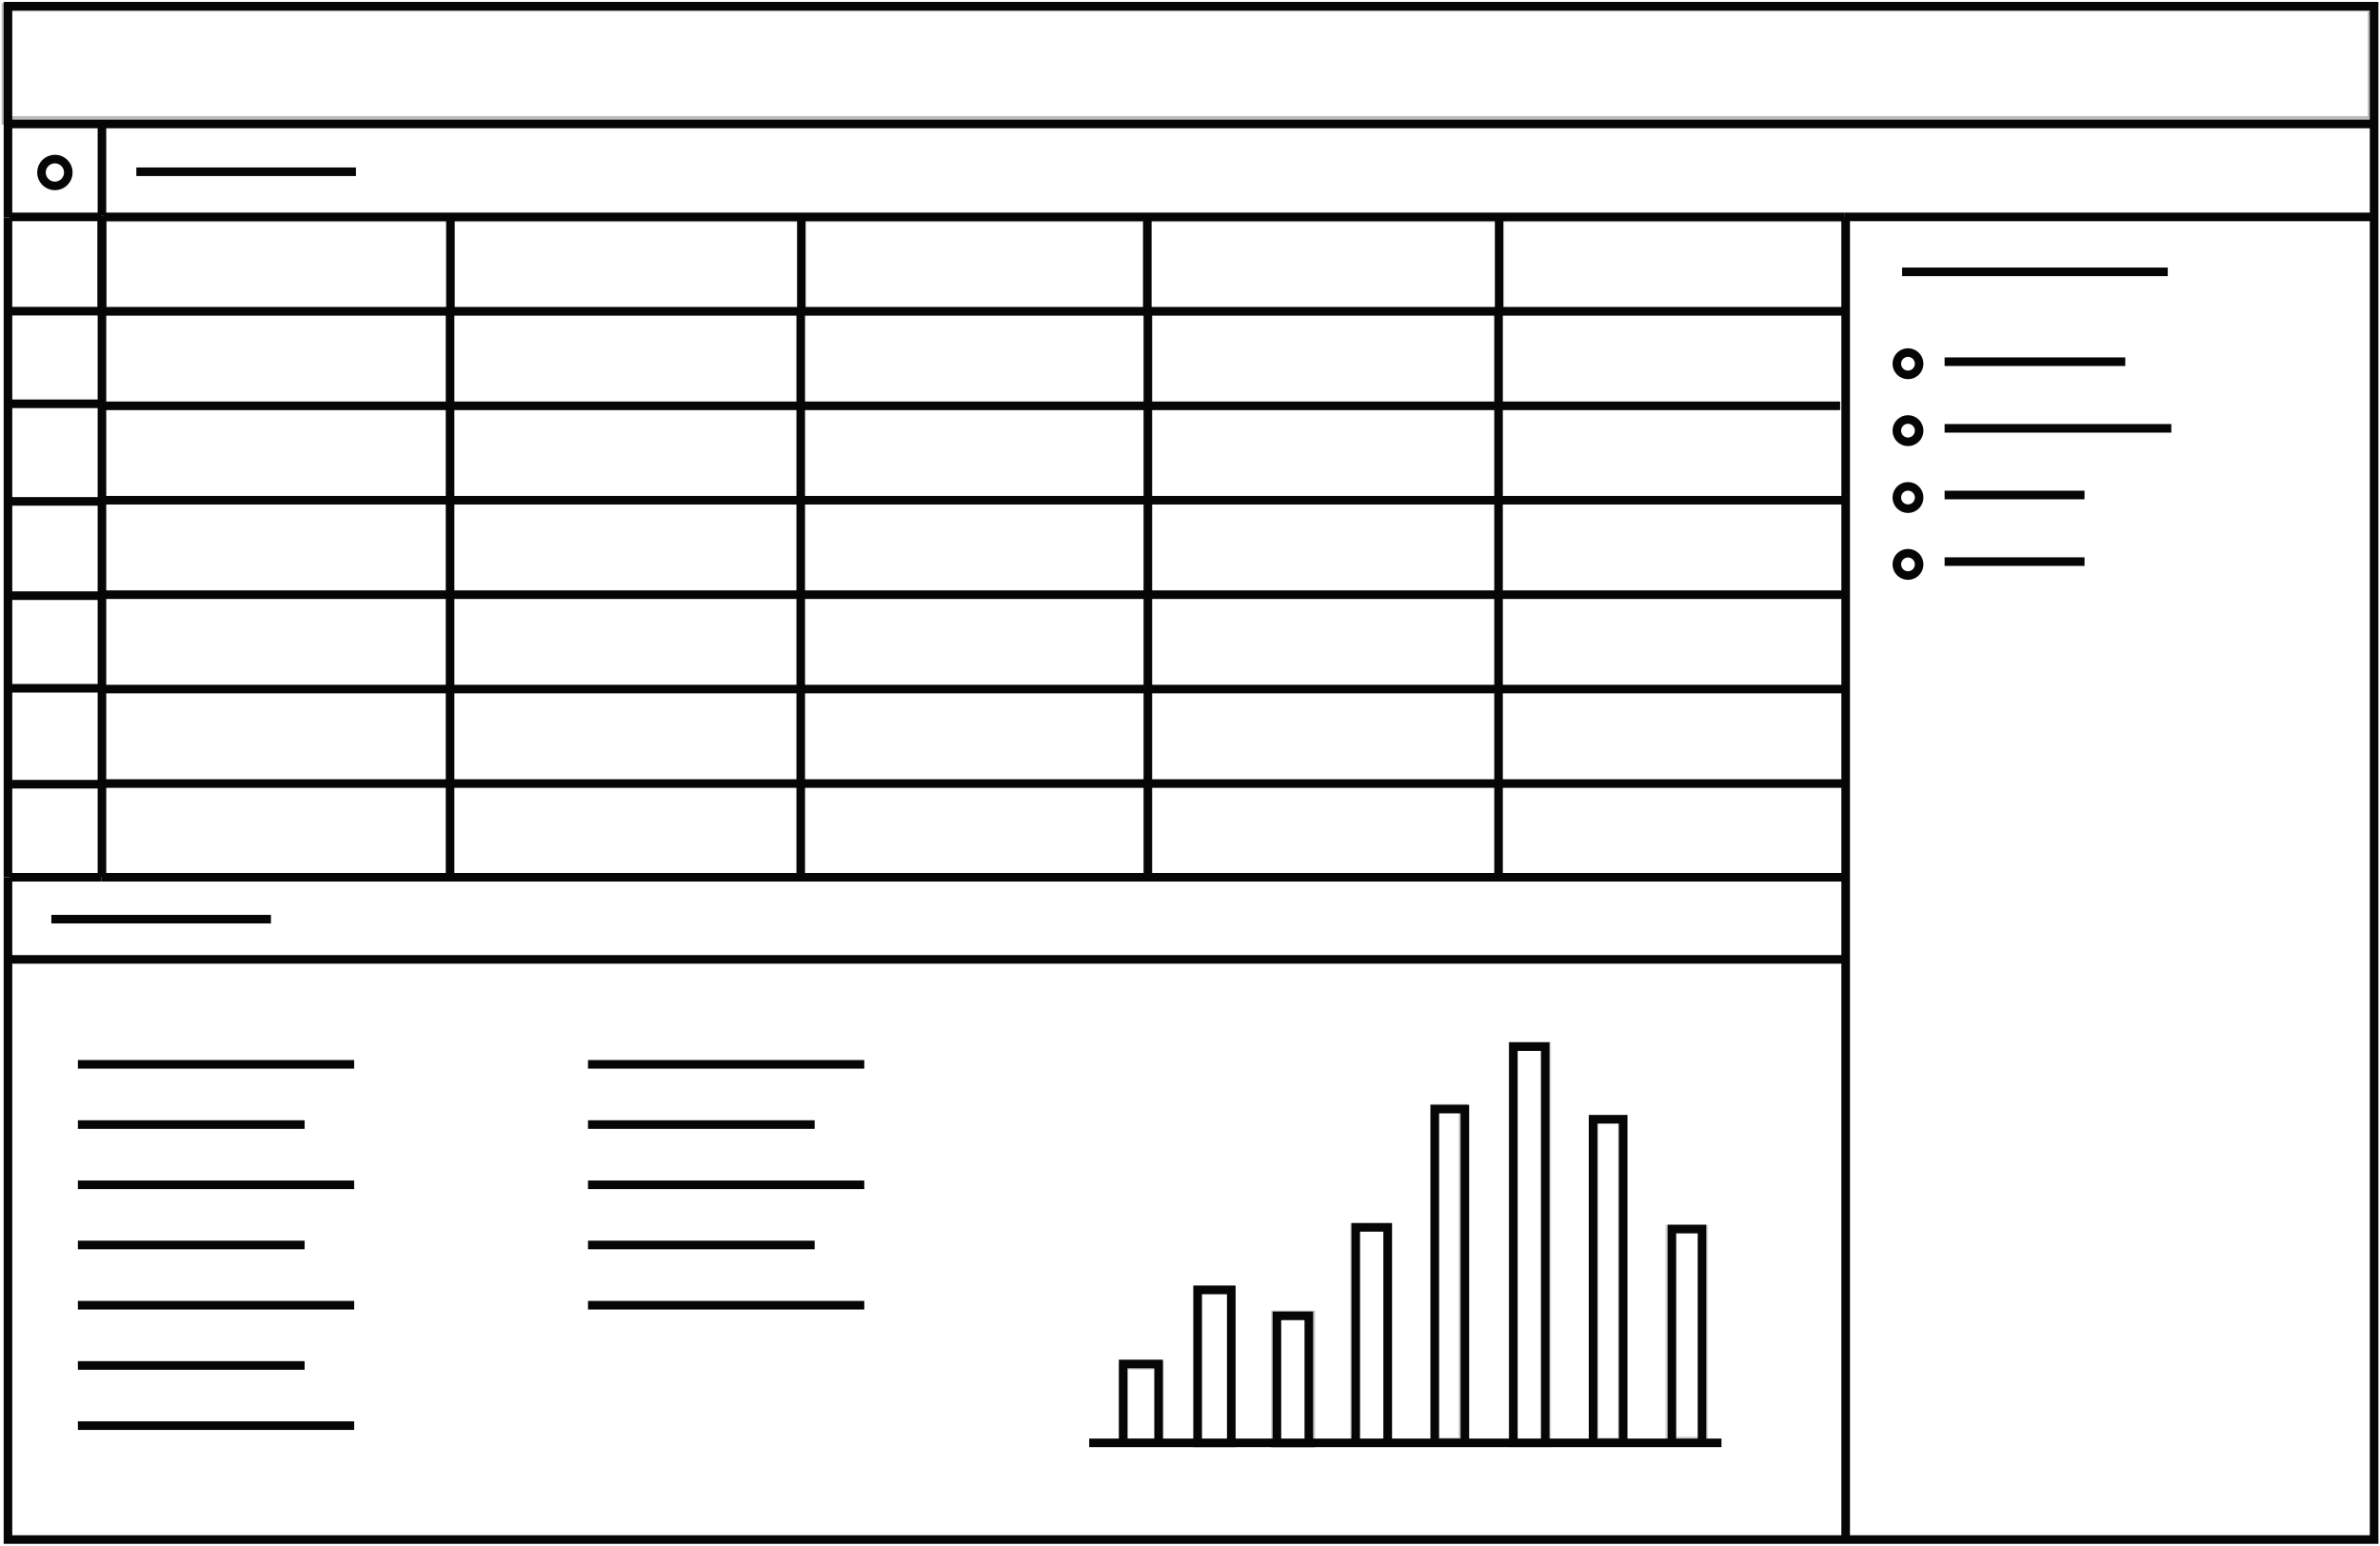 <svg xmlns="http://www.w3.org/2000/svg" xmlns:xlink="http://www.w3.org/1999/xlink" viewBox="0 0 388 252"><defs><style>.cls-1,.cls-2,.cls-4,.cls-5,.cls-7{fill:none;}.cls-2,.cls-4,.cls-5,.cls-7{stroke:#070607;stroke-miterlimit:10;stroke-width:1.4px;}.cls-3{clip-path:url(#clip-path);}.cls-4{opacity:0.22;}.cls-5{opacity:0.18;}.cls-6{clip-path:url(#clip-path-2);}.cls-7{opacity:0.27;}</style><clipPath id="clip-path"><rect class="cls-1" x="10.25" y="-50.57" width="343.87" height="343.87"/></clipPath><clipPath id="clip-path-2"><path class="cls-2" d="M197,125.8"/></clipPath></defs><g id="Layer_3" data-name="Layer 3"><rect class="cls-4" x="16.57" y="35.52" width="284.28" height="15.18"/><rect class="cls-5" x="195.19" y="210.38" width="5.54" height="24.93"/><rect class="cls-5" x="220.8" y="200.13" width="5.54" height="35.08"/><rect class="cls-5" x="246.6" y="170.49" width="5.54" height="64.76"/><rect class="cls-5" x="272.21" y="200.37" width="5.54" height="34.52"/><polyline class="cls-2" points="183.1 235.17 183.1 222.37 188.88 222.37 188.88 235.17"/><line class="cls-2" x1="244.3" y1="142.92" x2="244.3" y2="51.08"/><line class="cls-2" x1="187.13" y1="142.92" x2="187.13" y2="50.81"/><line class="cls-2" x1="130.54" y1="142.92" x2="130.54" y2="51.08"/><line class="cls-2" x1="73.37" y1="142.92" x2="73.37" y2="50.81"/><g class="cls-6"><line class="cls-2" x1="-6.93" y1="125.87" x2="186.57" y2="125.87"/></g><path class="cls-2" d="M197,125.8"/><rect class="cls-7" x="0.96" y="1.2" width="385.74" height="18.43"/><circle class="cls-2" cx="8.95" cy="28.12" r="2.19"/><circle class="cls-2" cx="311.05" cy="59.3" r="1.82"/><circle class="cls-2" cx="311.05" cy="92.01" r="1.82"/><circle class="cls-2" cx="311.05" cy="70.21" r="1.82"/><circle class="cls-2" cx="311.05" cy="81.11" r="1.82"/><line class="cls-2" x1="1.59" y1="20.21" x2="387.04" y2="20.21"/><line class="cls-2" x1="300.75" y1="35.36" x2="387.04" y2="35.36"/><line class="cls-2" x1="16.83" y1="35.36" x2="300.75" y2="35.36"/><line class="cls-2" x1="16.56" y1="50.76" x2="300.71" y2="50.76"/><line class="cls-2" x1="16.56" y1="66.16" x2="299.99" y2="66.16"/><line class="cls-2" x1="16.56" y1="81.55" x2="300.85" y2="81.55"/><line class="cls-2" x1="16.56" y1="96.95" x2="300.85" y2="96.95"/><line class="cls-2" x1="16.56" y1="112.34" x2="300.98" y2="112.34"/><line class="cls-2" x1="16.56" y1="127.74" x2="300.71" y2="127.74"/><line class="cls-2" x1="16.56" y1="143.02" x2="300.85" y2="143.02"/><line class="cls-2" x1="1.59" y1="143.02" x2="16.56" y2="143.02"/><line class="cls-2" x1="1.59" y1="156.41" x2="300.57" y2="156.41"/><line class="cls-2" x1="300.89" y1="250.9" x2="300.89" y2="35.51"/><line class="cls-2" x1="16.62" y1="35.17" x2="16.62" y2="20.5"/><line class="cls-2" x1="16.62" y1="51.08" x2="16.62" y2="35.17"/><line class="cls-2" x1="16.62" y1="142.92" x2="16.62" y2="35.44"/><polyline class="cls-2" points="1.3 35.44 1.3 1.01 387.04 1.01 387.04 250.99 1.3 250.99 1.3 143.02"/><line class="cls-2" x1="22.23" y1="28" x2="58.03" y2="28"/><line class="cls-2" x1="8.37" y1="149.85" x2="44.17" y2="149.85"/><line class="cls-2" x1="310.09" y1="44.32" x2="353.4" y2="44.32"/><line class="cls-2" x1="317.02" y1="58.97" x2="346.47" y2="58.97"/><line class="cls-2" x1="317.02" y1="80.7" x2="339.83" y2="80.7"/><line class="cls-2" x1="317.02" y1="91.56" x2="339.83" y2="91.56"/><line class="cls-2" x1="317.02" y1="69.83" x2="353.98" y2="69.83"/><line class="cls-2" x1="12.7" y1="173.52" x2="57.74" y2="173.52"/><line class="cls-2" x1="12.7" y1="193.16" x2="57.74" y2="193.16"/><line class="cls-2" x1="12.7" y1="212.79" x2="57.74" y2="212.79"/><line class="cls-2" x1="12.7" y1="183.34" x2="49.66" y2="183.34"/><line class="cls-2" x1="12.7" y1="202.97" x2="49.66" y2="202.97"/><line class="cls-2" x1="12.7" y1="232.42" x2="57.74" y2="232.42"/><line class="cls-2" x1="12.7" y1="222.61" x2="49.66" y2="222.61"/><line class="cls-2" x1="95.86" y1="173.52" x2="140.9" y2="173.52"/><line class="cls-2" x1="95.86" y1="193.16" x2="140.9" y2="193.16"/><line class="cls-2" x1="95.86" y1="212.79" x2="140.9" y2="212.79"/><line class="cls-2" x1="95.86" y1="183.34" x2="132.81" y2="183.34"/><line class="cls-2" x1="95.86" y1="202.97" x2="132.81" y2="202.97"/><polyline class="cls-2" points="195.25 235.07 195.25 210.28 200.73 210.28 200.73 235.07"/><polyline class="cls-2" points="208.17 235.02 208.17 214.52 213.37 214.52 213.37 235.02"/><polyline class="cls-2" points="221.02 235.02 221.02 200.09 226.22 200.09 226.22 235.02"/><polyline class="cls-2" points="259.71 235.02 259.71 182.47 264.62 182.47 264.62 235.02"/><polyline class="cls-2" points="272.56 235.02 272.56 200.37 277.47 200.37 277.47 235.02"/><polyline class="cls-2" points="246.72 235.02 246.72 170.63 251.91 170.63 251.91 235.02"/><line class="cls-2" x1="1.59" y1="50.73" x2="16.4" y2="50.73"/><line class="cls-2" x1="1.59" y1="65.83" x2="16.4" y2="65.83"/><line class="cls-2" x1="1.59" y1="81.74" x2="16.12" y2="81.74"/><line class="cls-2" x1="1.59" y1="97.11" x2="16.4" y2="97.11"/><line class="cls-2" x1="1.59" y1="112.21" x2="16.26" y2="112.21"/><line class="cls-2" x1="1.59" y1="127.85" x2="16.83" y2="127.85"/><line class="cls-2" x1="73.43" y1="51.08" x2="73.43" y2="35.17"/><line class="cls-2" x1="130.64" y1="51.08" x2="130.64" y2="35.17"/><line class="cls-2" x1="187.04" y1="51.08" x2="187.04" y2="35.17"/><line class="cls-2" x1="244.4" y1="51.08" x2="244.4" y2="35.17"/><line class="cls-2" x1="1.3" y1="143.02" x2="1.3" y2="35.44"/><line class="cls-2" x1="1.59" y1="35.36" x2="16.53" y2="35.36"/><polyline class="cls-2" points="233.9 235.09 233.9 180.81 238.81 180.81 238.81 235.09"/><line class="cls-2" x1="177.57" y1="235.23" x2="280.64" y2="235.23"/><rect class="cls-4" x="183.23" y="222.59" width="5.77" height="12.59"/><rect class="cls-4" x="207.93" y="214.35" width="5.77" height="20.98"/><rect class="cls-4" x="233.92" y="180.69" width="4.58" height="54.38"/><rect class="cls-4" x="259.9" y="182.49" width="4.58" height="52.59"/></g></svg>